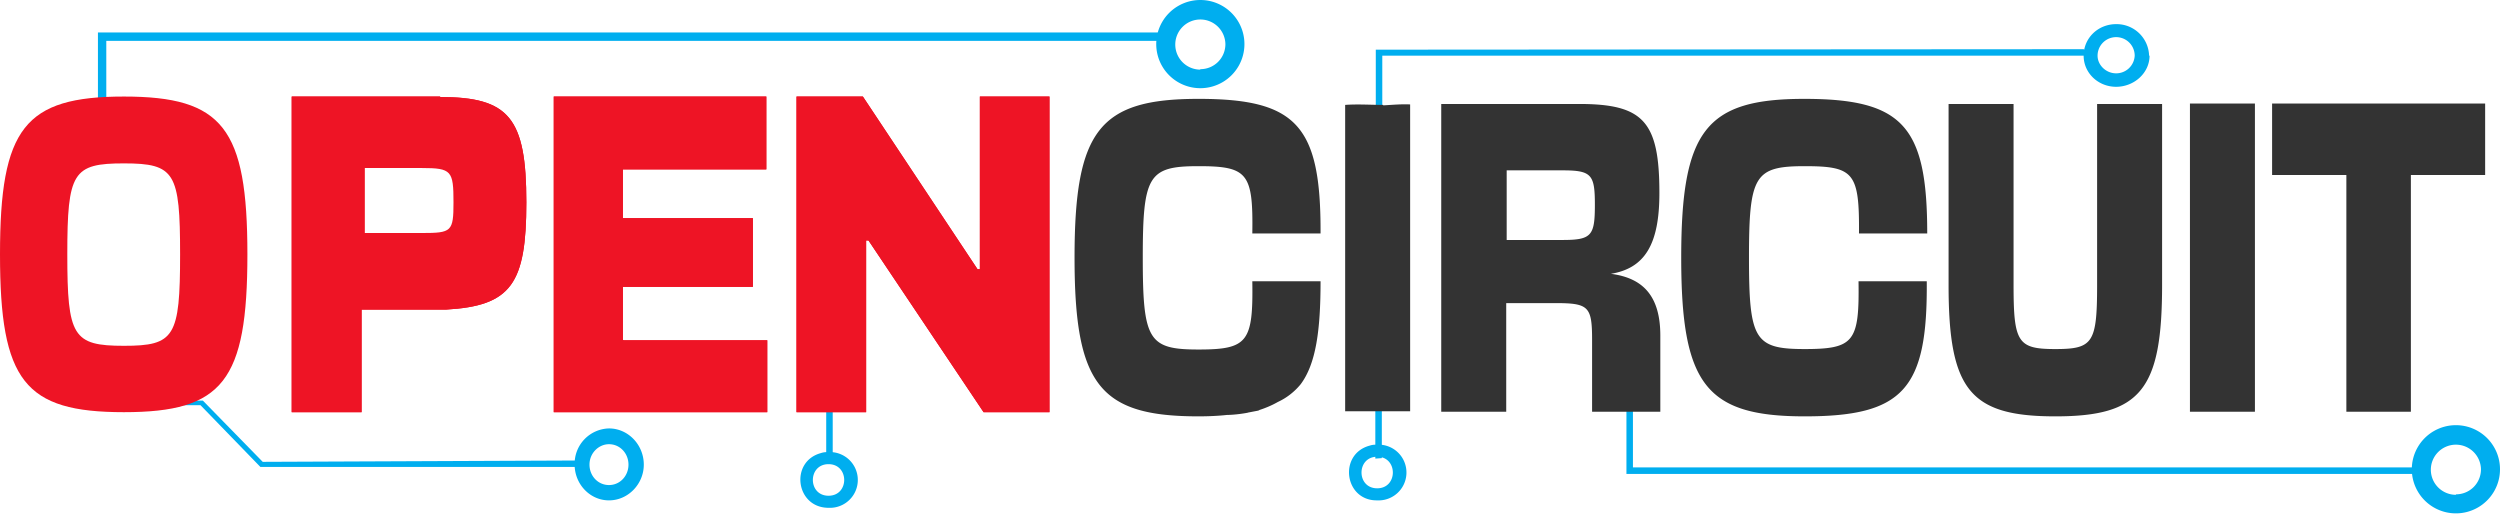 <svg xmlns="http://www.w3.org/2000/svg" viewBox="0 0 538.6 110.7"><g fill="#00aeef" class="lines"><path d="M178 62v37.2l1.4-.1V62Zm118.3-.4v37.2l1.4-.1V61.6Z"/><path d="M178.5 109.4a6 6 0 1 0 .6-12h-.6c-.5 0-1 0-1.6.2-6.8 1.8-5.5 11.8 1.6 11.8zm0-2.6c-4.5 0-4.5-6.8 0-6.8s4.5 6.8 0 6.8zm-122.4-6.2L43.2 87.3H21.9v-1h21.8l12.9 13.2 70-.3v1.4H56.2Zm294.3 1.5V80.9l1.4 2v17.8h169.3l-.2 1.4zM21.1 7h228.5v1.8H22.9v12.3l-1.8.2V7.2Zm275.3 3.7v39.2h1.4V12h153.3l-2.2-1.4z"/><path d="M131.2 92.3a7.6 7.6 0 0 0-7.4 7.8c0 4.2 3.3 7.7 7.4 7.7 4.1 0 7.5-3.5 7.5-7.7 0-4.3-3.4-7.8-7.5-7.8zm0 3.4c2.4 0 4.2 2 4.2 4.4 0 2.4-1.8 4.4-4.2 4.4-2.4 0-4.2-2-4.2-4.4 0-2.5 2-4.4 4.2-4.4zM463.1 12c0 3.7-3.3 6.7-7.2 6.7-3.9 0-7-3-7-6.7 0-3.8 3.1-6.8 7-6.8A7 7 0 0 1 463 12zm-11.2 0c0 2 1.8 3.8 4 3.8a4 4 0 0 0 4-3.8 4 4 0 0 0-8 0zm77.2 79.6a9.5 9.5 0 1 0 0 19 9.5 9.5 0 0 0 0-19zm0 15a5.4 5.4 0 1 1 5.4-5.5c0 3-2.4 5.4-5.4 5.4zM258.6 0a9.5 9.5 0 1 0 0 19 9.5 9.5 0 0 0 0-19zm0 15a5.4 5.4 0 1 1 5.4-5.5c0 3-2.4 5.4-5.4 5.4zm38.1 92.8a6 6 0 1 0 .6-12h-.6c-.5 0-1 0-1.6.2-6.8 1.8-5.5 11.9 1.6 11.8zm0-2.6c-4.5 0-4.5-6.8 0-6.8s4.5 6.8 0 6.8z"/></g><g fill="#ee1425" class="text open"><path d="M94.8 20.8h-32v68h15.1V66.7h18.2c14-.8 17.3-5.5 17.3-23.1 0-18.2-3.7-22.7-18.6-22.7ZM77.9 35.6h13c6.8 0 7.5.8 7.5 8 0 6.6-.7 7.3-7.5 7.3h-13z"/><path d="M90.9 35H77.2v16.6h13.7c7.2 0 8.2-1 8.2-8 0-7.6-1-8.6-8.2-8.6zm0 15.2H78.6v-14h12.3c6.4 0 6.8.6 6.8 7.4 0 6.3-.4 6.6-6.8 6.6zm0-15.2H77.2v16.6h13.7c7.2 0 8.2-1 8.2-8 0-7.6-1-8.6-8.2-8.6zm0 15.2H78.6v-14h12.3c6.4 0 6.8.6 6.8 7.4 0 6.3-.4 6.6-6.8 6.6zm0-15.2H77.2v16.6h13.7c7.2 0 8.2-1 8.2-8 0-7.6-1-8.6-8.2-8.6zm0 15.2H78.6v-14h12.3c6.4 0 6.8.6 6.8 7.4 0 6.3-.4 6.6-6.8 6.6zm0-15.2H77.2v16.6h13.7c7.2 0 8.2-1 8.2-8 0-7.6-1-8.6-8.2-8.6zm0 15.2H78.6v-14h12.3c6.4 0 6.8.6 6.8 7.4 0 6.3-.4 6.6-6.8 6.6zm4-29.4h-32v68h15V66.7h18.2c14-.8 17.3-5.5 17.3-23.1 0-18.2-3.7-22.7-18.6-22.7Zm1.2 45H77.2v22.4H63.5V21.4h31.3c14.5 0 18 4.4 18 22 0 17.3-3.3 21.7-16.7 22.6zm-5.2-31H77.2v16.8h13.7c7.2 0 8.2-1 8.2-8 0-7.6-1-8.6-8.2-8.6zm0 15.4H78.6v-14h12.3c6.4 0 6.8.6 6.8 7.4 0 6.3-.4 6.6-6.8 6.6zm0-15.2H77.2v16.6h13.7c7.2 0 8.2-1 8.2-8 0-7.6-1-8.6-8.2-8.6zm0 15.2H78.6v-14h12.3c6.4 0 6.8.6 6.8 7.4 0 6.3-.4 6.6-6.8 6.6zm0-15.2H77.2v16.6h13.7c7.2 0 8.2-1 8.2-8 0-7.6-1-8.6-8.2-8.6zm0 15.2H78.6v-14h12.3c6.4 0 6.8.6 6.8 7.4 0 6.3-.4 6.6-6.8 6.6zm43.3 23V61.8h28V47h-28V36.5h30.9V20.8h-45.8v68h46V73.3h-31z"/><path d="M134.2 73.2V61.8h28V47h-28V36.5h30.9V20.8h-45.8v68h46V73.3h-31zm30.3 15h-44.6V21.5h44.5v14.3h-30.9v11.8h28v13.6h-28v12.6h31zm46.6-67.4V58h-.5l-24.7-37.2h-14.3v68h15v-37h.5l24.8 37h14.2v-68Z"/><path d="M211.1 20.8V58h-.5l-24.7-37.2h-14.3v68h15v-37h.5l24.8 37h14.2v-68Zm14.3 67.4h-13.1l-24.8-37H186v37h-13.7V21.5h13.2L210 58.4l.2.2h1.5V21.5h13.7zM26.7 20.8C5.3 20.8 0 27.6 0 54.8c0 27.3 5.3 34 26.7 34 21.3 0 26.6-6.7 26.6-34 0-27.2-5.3-34-26.6-34Zm0 53.7c-11 0-12.2-2-12.2-19.7s1.2-19.6 12.2-19.6 12.1 2 12.1 19.6c0 17.8-1.2 19.7-12.1 19.7z"/></g><path fill="#333" d="M275.3 86.7h.1a13.8 14.4 0 0 1-.1 0zm-5.5-26.1h14.7c0 10.6-1 17.8-4.3 22.2a13.8 14.4 0 0 1-4.9 3.8c-1.4.8-2.9 1.4-4.2 1.8h.3l-2.6.5h.1c-2.6.5-4.6.5-4.6.5-1.8.2-4 .3-6.1.3-21.3 0-26.7-6.8-26.7-34.2 0-27.5 5.4-34.2 26.7-34.2 21.2 0 26.4 5.8 26.3 29h-14.7c.2-13-1-14.5-11.6-14.5-10.8 0-12 2-12 19.7 0 17.8 1.2 19.8 12 19.8 10.6 0 11.8-1.6 11.6-14.7zm28.2-38c-2.7 0-5.5-.2-8.2 0v66h14V22.5c-1.8-.1-4 .1-5.8.2zm90.8 52.6c-10.8 0-12-2-12-19.7s1.2-19.7 12-19.7c10.6 0 11.8 1.4 11.7 14.5h14.7c0-23.1-5.2-29-26.5-29-21.2 0-26.5 6.8-26.5 34.2 0 27.3 5.3 34.2 26.6 34.2s26.5-5.9 26.3-29.1h-14.7c.2 13.1-1 14.6-11.7 14.6zm63-52.8v39c0 12.5-.9 13.8-9 13.8s-9-1.4-9-13.8v-39h-14v39c0 22.6 4.6 28.3 23 28.3s23-5.7 23-28.3v-39Zm20 0v66.3h14V22.3h-14zm17.7 0v15.3h16v51h13.9v-51h16V22.3h-45.9zM347 59c7.4-1.2 10.5-6.4 10.5-17.4 0-15.4-3.4-19.2-17.3-19.2h-29.7v66.3h14V65.3H335c7.3 0 8 .7 8 8v15.4h14.7V72.3c0-8.5-3.7-12.4-10.6-13.3zm-10.4-7.3h-12v-15h12c6.3 0 7 .9 7 7.4 0 6.7-.7 7.6-7 7.6z" class="text circuit"/></svg>